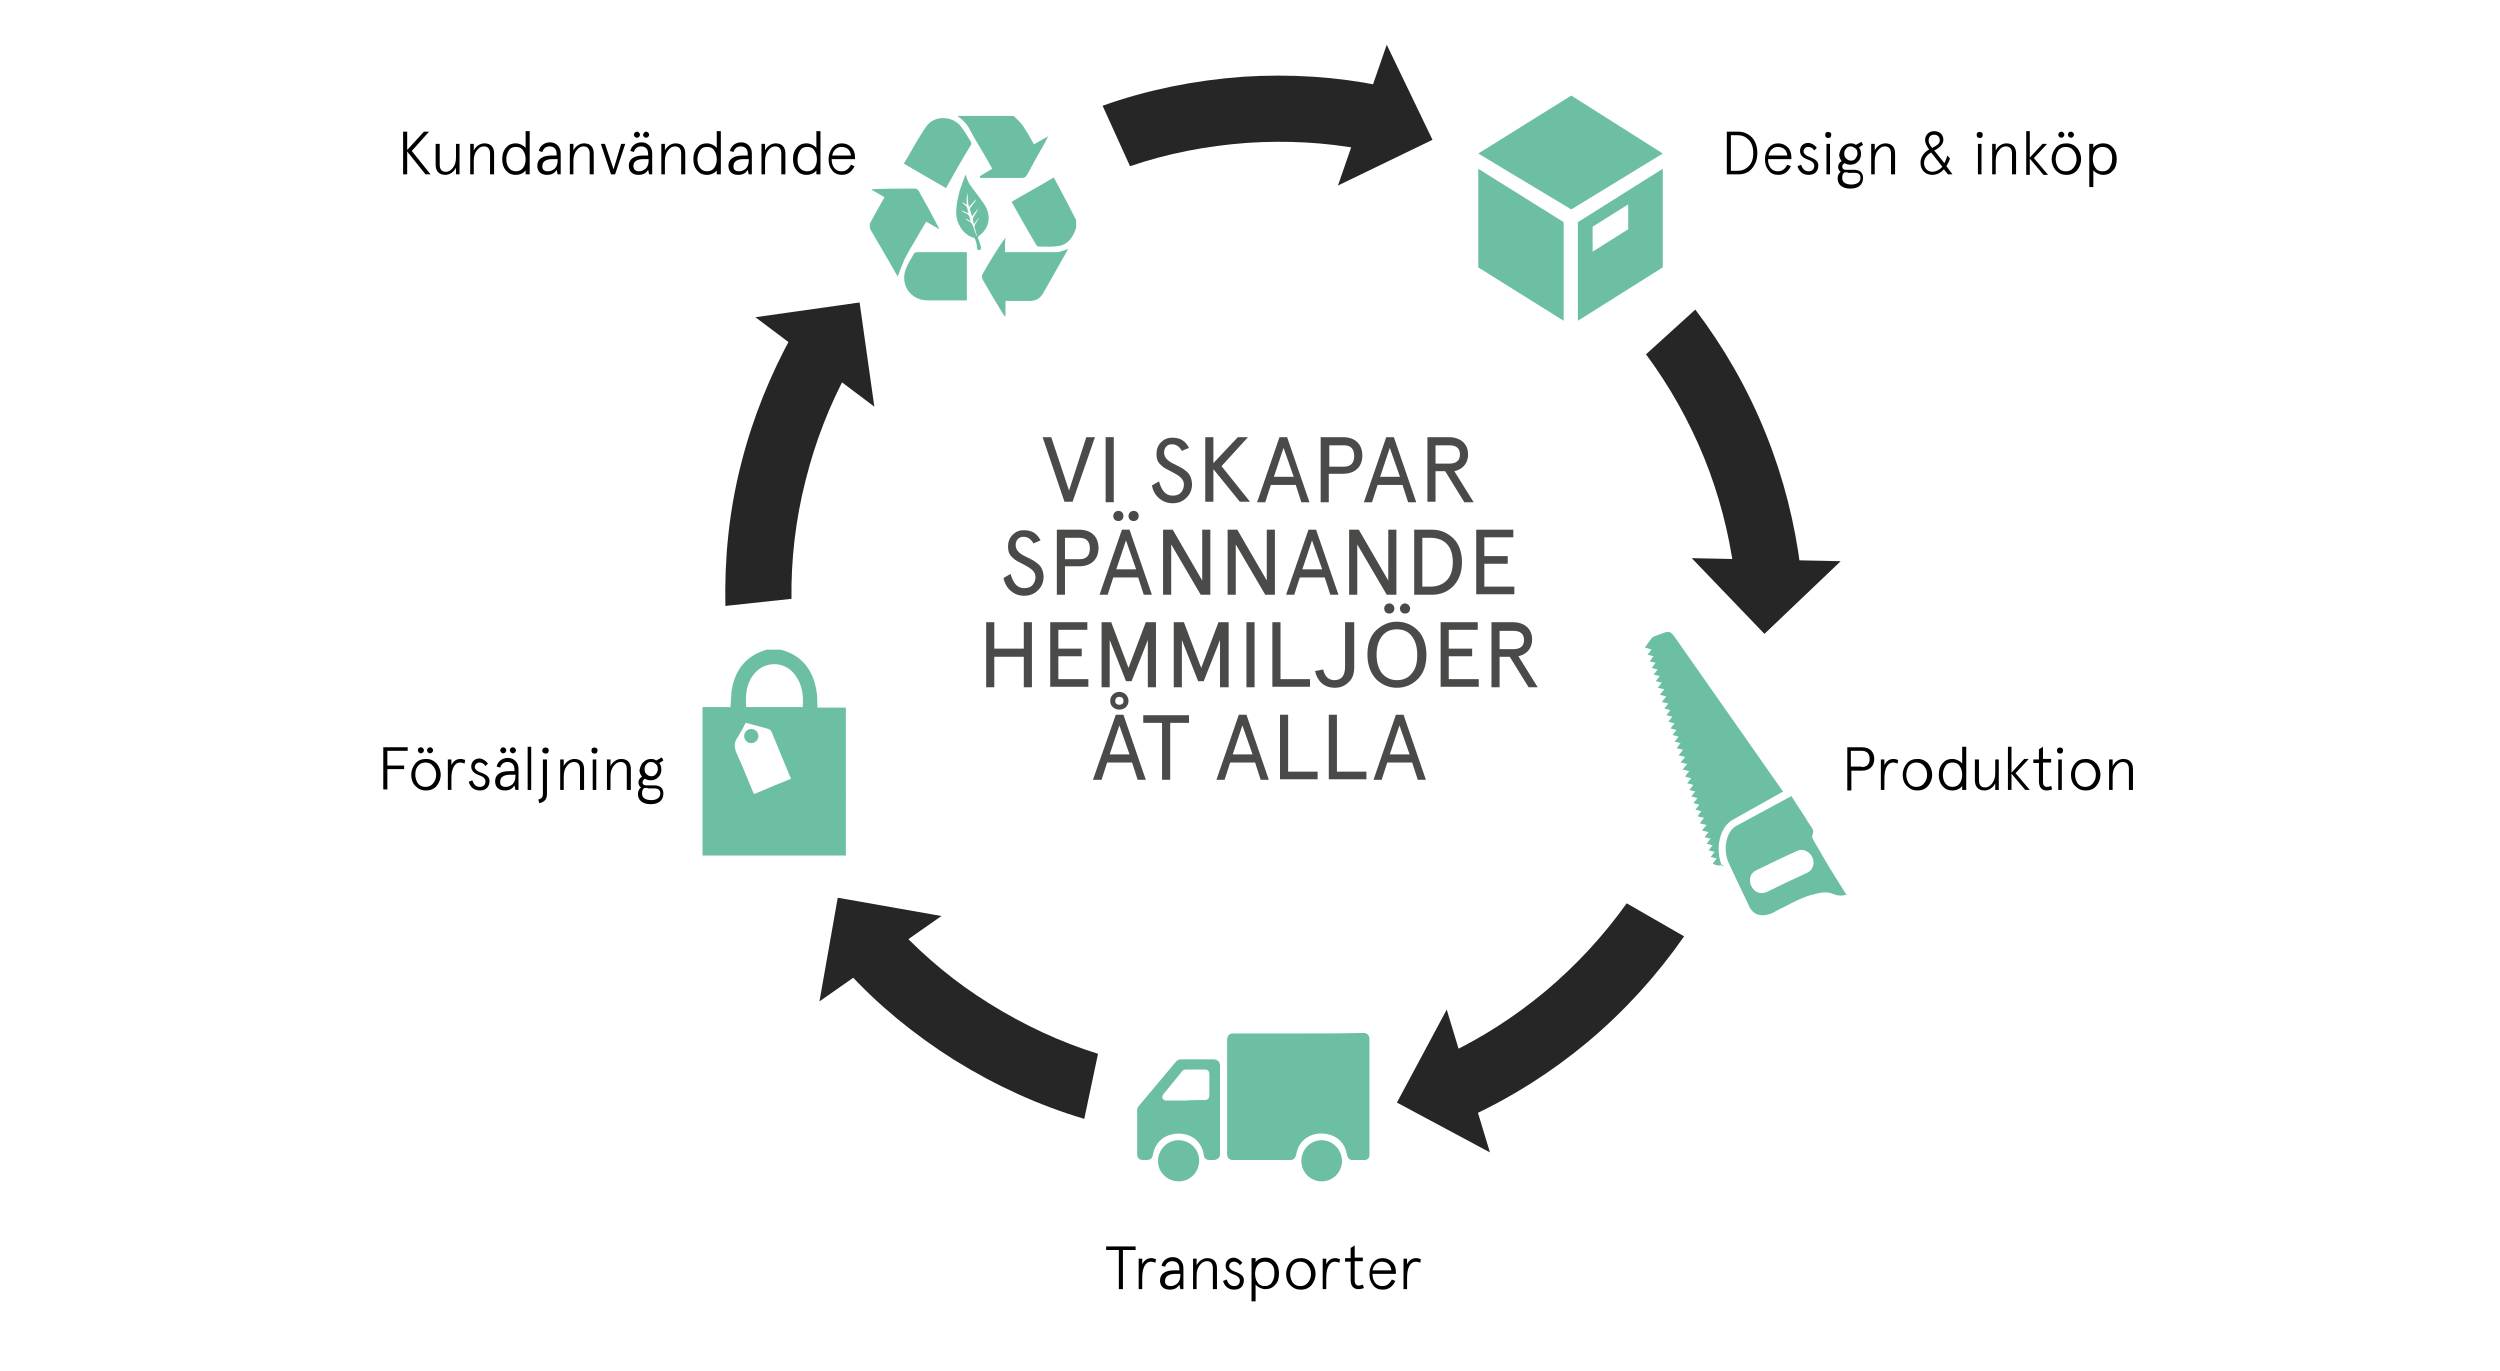 <?xml version="1.0" encoding="utf-8"?>
<!-- Generator: Adobe Illustrator 27.2.0, SVG Export Plug-In . SVG Version: 6.00 Build 0)  -->
<svg version="1.2" baseProfile="tiny" xmlns="http://www.w3.org/2000/svg" xmlns:xlink="http://www.w3.org/1999/xlink" x="0px"
	 y="0px" viewBox="0 0 491.8 269.7" overflow="visible" xml:space="preserve">
<g id="Lager_1" display="none">
</g>
<g id="Lager_2">
	<g>
		<path d="M339.7,25.9h2.2c1.1,0,2,0.4,2.7,1.1s1.1,1.8,1.1,3.1s-0.4,2.3-1.1,3.1s-1.6,1.1-2.7,1.1h-2.2V25.9z M340.5,26.7v6.9h1.4
			c0.8,0,1.5-0.3,2.1-0.9c0.6-0.6,0.9-1.4,0.9-2.6c0-1.1-0.3-2-0.9-2.6c-0.6-0.6-1.3-0.9-2.1-0.9H340.5z"/>
		<path d="M352.4,31.3h-4.6c0,1.4,0.7,2.4,1.9,2.4c0.9,0,1.4-0.4,1.9-1.3l0.7,0.3c-0.6,1.2-1.4,1.7-2.5,1.7c-0.8,0-1.5-0.3-1.9-0.9
			c-0.5-0.6-0.7-1.3-0.7-2.2s0.3-1.6,0.7-2.2c0.5-0.6,1.1-0.9,1.9-0.9c0.8,0,1.4,0.3,1.9,0.8c0.5,0.5,0.7,1.2,0.7,2V31.3z
			 M347.9,30.6h3.7c-0.1-1.1-0.8-1.7-1.9-1.7C348.8,28.9,348.1,29.6,347.9,30.6z"/>
		<path d="M357.4,29.1l-0.5,0.5c-0.3-0.5-0.7-0.7-1.2-0.7c-0.5,0-0.9,0.4-0.9,0.9c0,0.4,0.4,0.8,1,1c0.8,0.3,1.9,0.7,1.9,1.7
			c0,1.2-0.7,1.9-1.9,1.9c-1.2,0-1.9-0.7-2.2-1.7l0.7-0.3c0.3,0.8,0.7,1.3,1.5,1.3c0.7,0,1.1-0.4,1.1-1.1c0-0.5-0.4-0.9-1-1.1
			c-0.8-0.3-1.8-0.7-1.8-1.8c0-1,0.7-1.6,1.7-1.6C356.4,28.2,357,28.5,357.4,29.1z"/>
		<path d="M359.2,26.1c0.2-0.2,0.6-0.2,0.9,0c0.2,0.2,0.2,0.6,0,0.9c-0.2,0.2-0.6,0.2-0.9,0C359,26.8,359,26.3,359.2,26.1z
			 M359.3,28.3h0.7v6h-0.7V28.3z"/>
		<path d="M362.6,28.8c0.4-0.4,0.9-0.6,1.5-0.6c0.4,0,0.7,0.1,1,0.3l1.1-0.6l0.3,0.6l-0.8,0.5c0.3,0.4,0.4,0.8,0.4,1.3
			c0,0.6-0.2,1.1-0.6,1.5c-0.4,0.4-0.9,0.6-1.5,0.6c-0.4,0-0.8-0.1-1.1-0.3c-0.3,0.1-0.5,0.4-0.5,0.7c0,0.4,0.3,0.6,0.7,0.6h1.6
			c1.1,0,1.8,0.5,1.8,1.6c0,1.4-1,2.1-2.5,2.1c-1.5,0-2.5-0.7-2.5-2c0-0.5,0.2-1,0.6-1.3c-0.3-0.2-0.5-0.5-0.5-1
			c0-0.5,0.3-0.9,0.7-1.1c-0.3-0.4-0.5-0.8-0.5-1.3C362,29.6,362.2,29.1,362.6,28.8z M363.5,33.9c-0.2,0-0.4,0-0.6,0
			c-0.4,0.2-0.5,0.6-0.5,1.1c0,0.8,0.6,1.3,1.8,1.3c1.1,0,1.8-0.5,1.8-1.3c0-0.7-0.4-1-1.2-1H363.5z M362.8,30.2
			c0,0.4,0.1,0.8,0.4,1c0.3,0.3,0.6,0.4,0.9,0.4c0.4,0,0.7-0.1,0.9-0.4s0.4-0.6,0.4-1s-0.1-0.8-0.4-1s-0.6-0.4-0.9-0.4
			c-0.4,0-0.7,0.1-0.9,0.4C362.9,29.5,362.8,29.8,362.8,30.2z"/>
		<path d="M372.8,34.3H372v-4.1c0-0.9-0.4-1.4-1.2-1.4c-0.6,0-1,0.3-1.4,0.8s-0.6,1.2-0.6,2v2.7h-0.7v-6h0.7v1.3
			c0.4-0.8,1.2-1.4,2.1-1.4c1.2,0,1.9,0.7,1.9,2V34.3z"/>
		<path d="M377.8,32c0-1.2,0.8-2.1,1.7-2.6c-0.5-0.7-0.8-1.3-0.8-1.8c0-1.1,0.8-1.8,1.8-1.8c1.1,0,1.8,0.7,1.8,1.7
			c0,0.8-0.6,1.5-1.8,2.1l2,2.5c0.2-0.4,0.4-0.9,0.6-1.5l0.5,0.6c-0.2,0.6-0.5,1.1-0.7,1.5l1.2,1.6h-0.9l-0.8-1
			c-0.6,0.7-1.4,1.1-2.3,1.1C378.8,34.4,377.8,33.5,377.8,32z M382.1,32.8l-2.2-2.8c-0.9,0.5-1.4,1.2-1.4,2.1c0,1,0.7,1.7,1.7,1.7
			C381,33.7,381.6,33.4,382.1,32.8z M379.4,27.7c0,0.4,0.2,0.8,0.7,1.4c1-0.5,1.5-0.9,1.5-1.5c0-0.6-0.4-1.1-1.1-1.1
			C379.8,26.5,379.4,26.9,379.4,27.7z"/>
		<path d="M389,26.1c0.2-0.2,0.6-0.2,0.9,0c0.2,0.2,0.2,0.6,0,0.9c-0.2,0.2-0.6,0.2-0.9,0C388.8,26.8,388.8,26.3,389,26.1z
			 M389.1,28.3h0.7v6h-0.7V28.3z"/>
		<path d="M396.5,34.3h-0.7v-4.1c0-0.9-0.4-1.4-1.2-1.4c-0.6,0-1,0.3-1.4,0.8c-0.4,0.5-0.6,1.2-0.6,2v2.7h-0.7v-6h0.7v1.3
			c0.4-0.8,1.2-1.4,2.1-1.4c1.2,0,1.9,0.7,1.9,2V34.3z"/>
		<path d="M398.6,25.8h0.7V31l2.5-2.7h0.9l-2.6,2.8l2.8,3.3H402l-2.7-3.2v3.2h-0.7V25.8z"/>
		<path d="M403.6,31.3c0-0.8,0.3-1.6,0.8-2.2s1.2-0.9,2.1-0.9s1.5,0.3,2.1,0.9c0.5,0.6,0.8,1.4,0.8,2.2s-0.3,1.6-0.8,2.2
			c-0.5,0.6-1.2,0.9-2.1,0.9s-1.5-0.3-2.1-0.9C403.9,32.9,403.6,32.1,403.6,31.3z M404.4,31.3c0,0.7,0.2,1.2,0.5,1.7
			c0.4,0.5,0.9,0.7,1.5,0.7s1.1-0.2,1.5-0.7c0.4-0.5,0.6-1,0.6-1.7s-0.2-1.2-0.6-1.7c-0.4-0.5-0.9-0.7-1.5-0.7s-1.1,0.2-1.5,0.7
			C404.6,30.1,404.4,30.6,404.4,31.3z M405.5,25.9c0.3,0,0.6,0.3,0.6,0.6c0,0.3-0.3,0.6-0.6,0.6s-0.6-0.3-0.6-0.6
			C404.9,26.2,405.2,25.9,405.5,25.9z M407.4,25.9c0.3,0,0.6,0.3,0.6,0.6c0,0.3-0.3,0.6-0.6,0.6c-0.3,0-0.6-0.3-0.6-0.6
			C406.8,26.2,407,25.9,407.4,25.9z"/>
		<path d="M411.8,36.8H411v-8.5h0.8v0.8c0.3-0.5,1.1-0.9,1.9-0.9c0.9,0,1.5,0.3,2,0.9c0.5,0.6,0.7,1.3,0.7,2.2s-0.2,1.7-0.7,2.2
			c-0.5,0.6-1.1,0.9-2,0.9c-0.7,0-1.5-0.4-1.9-0.9V36.8z M413.6,28.9c-1.2,0-1.9,1-1.9,2.4c0,0.7,0.2,1.3,0.5,1.7
			c0.3,0.5,0.8,0.7,1.4,0.7s1.1-0.2,1.4-0.7c0.3-0.5,0.5-1,0.5-1.7C415.6,29.9,414.9,28.9,413.6,28.9z"/>
	</g>
	<g>
		<path d="M364.2,151.7v3.8h-0.8V147h2.9c1.5,0,2.4,0.9,2.4,2.3s-0.9,2.3-2.4,2.3H364.2z M366.2,150.9c1.1,0,1.6-0.6,1.6-1.6
			c0-1-0.5-1.6-1.6-1.6h-2.1v3.1H366.2z"/>
		<path d="M373.3,150.2c-0.3-0.1-0.6-0.2-0.9-0.2c-1,0-1.7,1.1-1.7,3.1v2.3h-0.7v-6h0.7v1.1c0.4-0.8,1-1.2,1.8-1.2
			c0.3,0,0.6,0.1,0.9,0.2L373.3,150.2z"/>
		<path d="M374.3,152.4c0-0.8,0.3-1.6,0.8-2.2c0.5-0.6,1.2-0.9,2.1-0.9s1.5,0.3,2.1,0.9c0.5,0.6,0.8,1.4,0.8,2.2
			c0,0.8-0.3,1.6-0.8,2.2c-0.5,0.6-1.2,0.9-2.1,0.9s-1.5-0.3-2.1-0.9S374.3,153.2,374.3,152.4z M375,152.4c0,0.7,0.2,1.2,0.5,1.7
			c0.4,0.5,0.9,0.7,1.5,0.7s1.1-0.2,1.5-0.7c0.4-0.5,0.6-1,0.6-1.7c0-0.7-0.2-1.2-0.6-1.7c-0.4-0.5-0.9-0.7-1.5-0.7
			s-1.1,0.2-1.5,0.7C375.2,151.2,375,151.8,375,152.4z"/>
		<path d="M386,146.9h0.8v8.5H386v-0.8c-0.3,0.5-1.1,0.9-1.9,0.9c-0.9,0-1.5-0.3-2-0.9c-0.5-0.6-0.7-1.3-0.7-2.2s0.2-1.6,0.7-2.2
			c0.5-0.6,1.1-0.9,2-0.9c0.7,0,1.5,0.4,1.9,0.9V146.9z M384.1,154.8c1.2,0,1.9-1,1.9-2.4c0-0.7-0.2-1.3-0.5-1.7
			c-0.3-0.5-0.8-0.7-1.4-0.7s-1.1,0.2-1.4,0.7c-0.3,0.5-0.5,1-0.5,1.7C382.2,153.8,382.9,154.8,384.1,154.8z"/>
		<path d="M388.6,149.4h0.7v4.1c0,0.9,0.4,1.4,1.2,1.4c0.6,0,1-0.3,1.4-0.8s0.6-1.2,0.6-2v-2.7h0.7v6h-0.7v-1.3
			c-0.4,0.8-1.2,1.4-2.1,1.4c-1.2,0-1.9-0.7-1.9-2V149.4z"/>
		<path d="M395,146.9h0.7v5.1l2.5-2.7h0.9l-2.6,2.8l2.8,3.3h-0.9l-2.7-3.2v3.2H395V146.9z"/>
		<path d="M400,150.1v-0.7h1.1v-2l0.8-0.5v2.4h1.6v0.7h-1.6v3.8c0,0.7,0.3,1,0.8,1c0.3,0,0.6-0.1,0.8-0.2l0.2,0.7
			c-0.3,0.1-0.6,0.2-1.1,0.2c-0.9,0-1.5-0.6-1.5-1.8v-3.6H400z"/>
		<path d="M404.8,147.2c0.2-0.2,0.6-0.2,0.9,0c0.2,0.2,0.2,0.6,0,0.9c-0.2,0.2-0.6,0.2-0.9,0C404.6,147.9,404.6,147.4,404.8,147.2z
			 M404.9,149.4h0.7v6h-0.7V149.4z"/>
		<path d="M407.4,152.4c0-0.8,0.3-1.6,0.8-2.2c0.5-0.6,1.2-0.9,2.1-0.9s1.5,0.3,2.1,0.9c0.5,0.6,0.8,1.4,0.8,2.2
			c0,0.8-0.3,1.6-0.8,2.2s-1.2,0.9-2.1,0.9s-1.5-0.3-2.1-0.9S407.4,153.2,407.4,152.4z M408.2,152.4c0,0.7,0.2,1.2,0.5,1.7
			c0.4,0.5,0.9,0.7,1.5,0.7s1.1-0.2,1.5-0.7c0.4-0.5,0.6-1,0.6-1.7c0-0.7-0.2-1.2-0.6-1.7c-0.4-0.5-0.9-0.7-1.5-0.7
			s-1.1,0.2-1.5,0.7C408.3,151.2,408.2,151.8,408.2,152.4z"/>
		<path d="M419.5,155.4h-0.7v-4.1c0-0.9-0.4-1.4-1.2-1.4c-0.6,0-1,0.3-1.4,0.8s-0.6,1.2-0.6,2v2.7h-0.7v-6h0.7v1.3
			c0.4-0.8,1.2-1.4,2.1-1.4c1.2,0,1.9,0.7,1.9,2V155.4z"/>
	</g>
	<g>
		<path d="M217.6,245.9v-0.7h5.8v0.7h-2.5v7.7h-0.8v-7.7H217.6z"/>
		<path d="M227.3,248.4c-0.3-0.1-0.6-0.2-0.9-0.2c-1,0-1.7,1.1-1.7,3.1v2.3h-0.7v-6h0.7v1.1c0.4-0.8,1-1.2,1.8-1.2
			c0.3,0,0.6,0.1,0.9,0.2L227.3,248.4z"/>
		<path d="M232.8,253.6h-0.6l-0.2-0.9c-0.4,0.7-1,1-1.9,1c-1.1,0-1.9-0.6-1.9-1.8c0-1.3,1-2,2.8-2h1v-0.3c0-1-0.5-1.5-1.4-1.5
			c-0.7,0-1.2,0.4-1.4,1.1l-0.7-0.2c0.2-1,1.1-1.7,2.2-1.7c0.6,0,1.1,0.2,1.5,0.6c0.4,0.4,0.6,0.9,0.6,1.6V253.6z M230.3,253
			c0.5,0,0.9-0.2,1.3-0.5c0.4-0.4,0.6-0.9,0.6-1.7v-0.2h-1c-1.3,0-2,0.5-2,1.3C229.1,252.6,229.5,253,230.3,253z"/>
		<path d="M239.3,253.6h-0.7v-4.1c0-0.9-0.4-1.4-1.2-1.4c-0.6,0-1,0.3-1.4,0.8c-0.4,0.5-0.6,1.2-0.6,2v2.7h-0.7v-6h0.7v1.3
			c0.4-0.8,1.2-1.4,2.1-1.4c1.2,0,1.9,0.7,1.9,2V253.6z"/>
		<path d="M244.4,248.4l-0.5,0.5c-0.3-0.5-0.7-0.7-1.2-0.7c-0.5,0-0.9,0.4-0.9,0.9c0,0.4,0.4,0.8,1,1c0.8,0.3,1.9,0.7,1.9,1.7
			c0,1.2-0.7,1.9-1.9,1.9c-1.2,0-1.9-0.7-2.2-1.7l0.7-0.3c0.3,0.8,0.7,1.3,1.5,1.3c0.7,0,1.1-0.4,1.1-1.1c0-0.5-0.4-0.9-1-1.1
			c-0.8-0.3-1.8-0.7-1.8-1.8c0-1,0.7-1.6,1.7-1.6C243.4,247.5,243.9,247.8,244.4,248.4z"/>
		<path d="M247,256h-0.8v-8.5h0.8v0.8c0.3-0.5,1.1-0.9,1.9-0.9c0.9,0,1.5,0.3,2,0.9c0.5,0.6,0.7,1.3,0.7,2.2s-0.2,1.7-0.7,2.2
			c-0.5,0.6-1.1,0.9-2,0.9c-0.7,0-1.5-0.4-1.9-0.9V256z M248.8,248.2c-1.2,0-1.9,1-1.9,2.4c0,0.7,0.2,1.3,0.5,1.7
			c0.3,0.5,0.8,0.7,1.4,0.7c0.6,0,1.1-0.2,1.4-0.7c0.3-0.5,0.5-1,0.5-1.7C250.8,249.1,250.1,248.2,248.8,248.2z"/>
		<path d="M253,250.6c0-0.8,0.3-1.6,0.8-2.2c0.5-0.6,1.2-0.9,2.1-0.9s1.5,0.3,2.1,0.9c0.5,0.6,0.8,1.4,0.8,2.2
			c0,0.8-0.3,1.6-0.8,2.2c-0.5,0.6-1.2,0.9-2.1,0.9s-1.5-0.3-2.1-0.9S253,251.4,253,250.6z M253.8,250.6c0,0.7,0.2,1.2,0.5,1.7
			c0.4,0.5,0.9,0.7,1.5,0.7s1.1-0.2,1.5-0.7c0.4-0.5,0.6-1,0.6-1.7c0-0.7-0.2-1.2-0.6-1.7c-0.4-0.5-0.9-0.7-1.5-0.7
			s-1.1,0.2-1.5,0.7C254,249.4,253.8,249.9,253.8,250.6z"/>
		<path d="M263.5,248.4c-0.3-0.1-0.6-0.2-0.9-0.2c-1,0-1.7,1.1-1.7,3.1v2.3h-0.7v-6h0.7v1.1c0.4-0.8,1-1.2,1.8-1.2
			c0.3,0,0.6,0.1,0.9,0.2L263.5,248.4z"/>
		<path d="M264.6,248.2v-0.7h1.1v-2l0.8-0.5v2.4h1.6v0.7h-1.6v3.8c0,0.7,0.3,1,0.8,1c0.3,0,0.6-0.1,0.8-0.2l0.2,0.7
			c-0.3,0.1-0.6,0.2-1.1,0.2c-0.9,0-1.5-0.6-1.5-1.8v-3.6H264.6z"/>
		<path d="M274.5,250.6H270c0,1.4,0.7,2.4,1.9,2.4c0.9,0,1.4-0.4,1.9-1.3l0.7,0.3c-0.6,1.2-1.4,1.7-2.5,1.7c-0.8,0-1.5-0.3-1.9-0.9
			c-0.5-0.6-0.7-1.3-0.7-2.2s0.3-1.6,0.7-2.2c0.5-0.6,1.1-0.9,1.9-0.9c0.8,0,1.4,0.3,1.9,0.8c0.5,0.5,0.7,1.2,0.7,2V250.6z
			 M270,249.9h3.7c-0.1-1.1-0.8-1.7-1.9-1.7C270.9,248.2,270.2,248.9,270,249.9z"/>
		<path d="M279.4,248.4c-0.3-0.1-0.6-0.2-0.9-0.2c-1,0-1.7,1.1-1.7,3.1v2.3h-0.7v-6h0.7v1.1c0.4-0.8,1-1.2,1.8-1.2
			c0.3,0,0.6,0.1,0.9,0.2L279.4,248.4z"/>
	</g>
	<g>
		<path d="M75.4,147h4.8v0.7h-4v2.9h3.3v0.7h-3.3v4h-0.8V147z"/>
		<path d="M80.9,152.4c0-0.8,0.3-1.6,0.8-2.2c0.5-0.6,1.2-0.9,2.1-0.9s1.5,0.3,2.1,0.9c0.5,0.6,0.8,1.4,0.8,2.2
			c0,0.8-0.3,1.6-0.8,2.2c-0.5,0.6-1.2,0.9-2.1,0.9s-1.5-0.3-2.1-0.9C81.1,154,80.9,153.2,80.9,152.4z M81.7,152.4
			c0,0.7,0.2,1.2,0.5,1.7c0.4,0.5,0.9,0.7,1.5,0.7s1.1-0.2,1.5-0.7c0.4-0.5,0.6-1,0.6-1.7c0-0.7-0.2-1.2-0.6-1.7
			c-0.4-0.5-0.9-0.7-1.5-0.7s-1.1,0.2-1.5,0.7C81.8,151.2,81.7,151.8,81.7,152.4z M82.8,147c0.3,0,0.6,0.3,0.6,0.6
			c0,0.3-0.3,0.6-0.6,0.6s-0.6-0.3-0.6-0.6C82.2,147.3,82.4,147,82.8,147z M84.6,147c0.3,0,0.6,0.3,0.6,0.6c0,0.3-0.3,0.6-0.6,0.6
			c-0.3,0-0.6-0.3-0.6-0.6C84,147.3,84.3,147,84.6,147z"/>
		<path d="M91.4,150.2c-0.3-0.1-0.6-0.2-0.9-0.2c-1,0-1.7,1.1-1.7,3.1v2.3h-0.7v-6h0.7v1.1c0.4-0.8,1-1.2,1.8-1.2
			c0.3,0,0.6,0.1,0.9,0.2L91.4,150.2z"/>
		<path d="M96,150.2l-0.5,0.5c-0.3-0.5-0.7-0.7-1.2-0.7c-0.5,0-0.9,0.4-0.9,0.9c0,0.4,0.4,0.8,1,1c0.8,0.3,1.9,0.7,1.9,1.7
			c0,1.2-0.7,1.9-1.9,1.9c-1.2,0-1.9-0.7-2.2-1.7l0.7-0.3c0.3,0.8,0.7,1.3,1.5,1.3c0.7,0,1.1-0.4,1.1-1.1c0-0.5-0.4-0.9-1-1.1
			c-0.8-0.3-1.8-0.7-1.8-1.8c0-1,0.7-1.6,1.7-1.6C95,149.3,95.5,149.6,96,150.2z"/>
		<path d="M102,155.4h-0.6l-0.2-0.9c-0.4,0.7-1,1-1.9,1c-1.1,0-1.9-0.6-1.9-1.8c0-1.3,1-2,2.8-2h1v-0.3c0-1-0.5-1.5-1.4-1.5
			c-0.7,0-1.2,0.4-1.4,1.1l-0.7-0.2c0.2-1,1.1-1.7,2.2-1.7c0.6,0,1.1,0.2,1.5,0.6c0.4,0.4,0.6,0.9,0.6,1.6V155.4z M99.5,154.8
			c0.5,0,0.9-0.2,1.3-0.5c0.4-0.4,0.6-0.9,0.6-1.7v-0.2h-1c-1.3,0-2,0.5-2,1.3C98.3,154.4,98.7,154.8,99.5,154.8z M99,147
			c0.3,0,0.6,0.3,0.6,0.6c0,0.3-0.3,0.6-0.6,0.6s-0.6-0.3-0.6-0.6C98.4,147.3,98.7,147,99,147z M100.9,147c0.3,0,0.6,0.3,0.6,0.6
			c0,0.3-0.3,0.6-0.6,0.6c-0.3,0-0.6-0.3-0.6-0.6C100.3,147.3,100.5,147,100.9,147z"/>
		<path d="M103.8,146.9h0.7v8.5h-0.7V146.9z"/>
		<path d="M106.9,149.4h0.7v6.8c0,1-0.5,1.6-1.5,1.8l-0.2-0.7c0.7-0.2,0.9-0.5,0.9-1.2V149.4z M106.9,147.2c0.2-0.2,0.6-0.2,0.9,0
			c0.2,0.2,0.2,0.6,0,0.9c-0.2,0.2-0.6,0.2-0.9,0C106.6,147.9,106.6,147.4,106.9,147.2z"/>
		<path d="M114.8,155.4h-0.7v-4.1c0-0.9-0.4-1.4-1.2-1.4c-0.6,0-1,0.3-1.4,0.8c-0.4,0.5-0.6,1.2-0.6,2v2.7h-0.7v-6h0.7v1.3
			c0.4-0.8,1.2-1.4,2.1-1.4c1.2,0,1.9,0.7,1.9,2V155.4z"/>
		<path d="M116.5,147.2c0.2-0.2,0.6-0.2,0.9,0c0.2,0.2,0.2,0.6,0,0.9c-0.2,0.2-0.6,0.2-0.9,0C116.3,147.9,116.3,147.4,116.5,147.2z
			 M116.6,149.4h0.7v6h-0.7V149.4z"/>
		<path d="M124,155.4h-0.7v-4.1c0-0.9-0.4-1.4-1.2-1.4c-0.6,0-1,0.3-1.4,0.8c-0.4,0.5-0.6,1.2-0.6,2v2.7h-0.7v-6h0.7v1.3
			c0.4-0.8,1.2-1.4,2.1-1.4c1.2,0,1.9,0.7,1.9,2V155.4z"/>
		<path d="M126.6,149.9c0.4-0.4,0.9-0.6,1.5-0.6c0.4,0,0.7,0.1,1,0.3l1.1-0.6l0.3,0.6l-0.8,0.5c0.3,0.4,0.4,0.8,0.4,1.3
			c0,0.6-0.2,1.1-0.6,1.5c-0.4,0.4-0.9,0.6-1.5,0.6c-0.4,0-0.8-0.1-1.1-0.3c-0.3,0.1-0.5,0.4-0.5,0.7c0,0.4,0.3,0.6,0.7,0.6h1.6
			c1.1,0,1.8,0.5,1.8,1.6c0,1.4-1,2.1-2.5,2.1c-1.5,0-2.5-0.7-2.5-2c0-0.5,0.2-1,0.6-1.3c-0.3-0.2-0.5-0.5-0.5-1
			c0-0.5,0.3-0.9,0.7-1.1c-0.3-0.4-0.5-0.8-0.5-1.3C126,150.7,126.2,150.2,126.6,149.9z M127.4,155c-0.2,0-0.4,0-0.6,0
			c-0.4,0.2-0.5,0.6-0.5,1.1c0,0.8,0.6,1.3,1.8,1.3c1.1,0,1.8-0.5,1.8-1.3c0-0.7-0.4-1-1.2-1H127.4z M126.8,151.3
			c0,0.4,0.1,0.8,0.4,1c0.3,0.3,0.6,0.4,0.9,0.4c0.4,0,0.7-0.1,0.9-0.4c0.3-0.3,0.4-0.6,0.4-1s-0.1-0.8-0.4-1
			c-0.3-0.3-0.6-0.4-0.9-0.4c-0.4,0-0.7,0.1-0.9,0.4C126.9,150.6,126.8,150.9,126.8,151.3z"/>
	</g>
	<g>
		<path d="M84.7,34.3h-1l-3.6-4.5v4.5h-0.8v-8.4h0.8v3.6l3.3-3.6h1L81,29.7L84.7,34.3z"/>
		<path d="M85.8,28.3h0.7v4.1c0,0.9,0.4,1.4,1.2,1.4c0.6,0,1-0.3,1.4-0.8c0.4-0.5,0.6-1.2,0.6-2v-2.7h0.7v6h-0.7v-1.3
			c-0.4,0.8-1.2,1.4-2.1,1.4c-1.2,0-1.9-0.7-1.9-2V28.3z"/>
		<path d="M97.1,34.3h-0.7v-4.1c0-0.9-0.4-1.4-1.2-1.4c-0.6,0-1,0.3-1.4,0.8c-0.4,0.5-0.6,1.2-0.6,2v2.7h-0.7v-6h0.7v1.3
			c0.4-0.8,1.2-1.4,2.1-1.4c1.2,0,1.9,0.7,1.9,2V34.3z"/>
		<path d="M103.4,25.8h0.8v8.5h-0.8v-0.8c-0.3,0.5-1.1,0.9-1.9,0.9c-0.9,0-1.5-0.3-2-0.9c-0.5-0.6-0.7-1.3-0.7-2.2s0.2-1.6,0.7-2.2
			c0.5-0.6,1.1-0.9,2-0.9c0.7,0,1.5,0.4,1.9,0.9V25.8z M101.5,33.7c1.2,0,1.9-1,1.9-2.4c0-0.7-0.2-1.3-0.5-1.7
			c-0.3-0.5-0.8-0.7-1.4-0.7c-0.6,0-1.1,0.2-1.4,0.7c-0.3,0.5-0.5,1-0.5,1.7C99.6,32.7,100.3,33.7,101.5,33.7z"/>
		<path d="M110.3,34.3h-0.6l-0.2-0.9c-0.4,0.7-1,1-1.9,1c-1.1,0-1.9-0.6-1.9-1.8c0-1.3,1-2,2.8-2h1v-0.3c0-1-0.5-1.5-1.4-1.5
			c-0.7,0-1.2,0.4-1.4,1.1l-0.7-0.2c0.2-1,1.1-1.7,2.2-1.7c0.6,0,1.1,0.2,1.5,0.6c0.4,0.4,0.6,0.9,0.6,1.6V34.3z M107.8,33.7
			c0.5,0,0.9-0.2,1.3-0.5c0.4-0.4,0.6-0.9,0.6-1.7v-0.2h-1c-1.3,0-2,0.5-2,1.3C106.6,33.3,107,33.7,107.8,33.7z"/>
		<path d="M116.8,34.3H116v-4.1c0-0.9-0.4-1.4-1.2-1.4c-0.6,0-1,0.3-1.4,0.8c-0.4,0.5-0.6,1.2-0.6,2v2.7h-0.7v-6h0.7v1.3
			c0.4-0.8,1.2-1.4,2.1-1.4c1.2,0,1.9,0.7,1.9,2V34.3z"/>
		<path d="M122.2,28.3h0.8l-2,6h-0.8l-2-6h0.8l1.7,5L122.2,28.3z"/>
		<path d="M128.3,34.3h-0.6l-0.2-0.9c-0.4,0.7-1,1-1.9,1c-1.1,0-1.9-0.6-1.9-1.8c0-1.3,1-2,2.8-2h1v-0.3c0-1-0.5-1.5-1.4-1.5
			c-0.7,0-1.2,0.4-1.4,1.1l-0.7-0.2c0.2-1,1.1-1.7,2.2-1.7c0.6,0,1.1,0.2,1.5,0.6c0.4,0.4,0.6,0.9,0.6,1.6V34.3z M125.7,33.7
			c0.5,0,0.9-0.2,1.3-0.5c0.4-0.4,0.6-0.9,0.6-1.7v-0.2h-1c-1.3,0-2,0.5-2,1.3C124.6,33.3,125,33.7,125.7,33.7z M125.3,25.9
			c0.3,0,0.6,0.3,0.6,0.6c0,0.3-0.3,0.6-0.6,0.6s-0.6-0.3-0.6-0.6C124.7,26.2,125,25.9,125.3,25.9z M127.1,25.9
			c0.3,0,0.6,0.3,0.6,0.6c0,0.3-0.3,0.6-0.6,0.6c-0.3,0-0.6-0.3-0.6-0.6C126.6,26.2,126.8,25.9,127.1,25.9z"/>
		<path d="M134.7,34.3H134v-4.1c0-0.9-0.4-1.4-1.2-1.4c-0.6,0-1,0.3-1.4,0.8c-0.4,0.5-0.6,1.2-0.6,2v2.7h-0.7v-6h0.7v1.3
			c0.4-0.8,1.2-1.4,2.1-1.4c1.2,0,1.9,0.7,1.9,2V34.3z"/>
		<path d="M141,25.8h0.8v8.5H141v-0.8c-0.3,0.5-1.1,0.9-1.9,0.9c-0.9,0-1.5-0.3-2-0.9c-0.5-0.6-0.7-1.3-0.7-2.2s0.2-1.6,0.7-2.2
			c0.5-0.6,1.1-0.9,2-0.9c0.7,0,1.5,0.4,1.9,0.9V25.8z M139.1,33.7c1.2,0,1.9-1,1.9-2.4c0-0.7-0.2-1.3-0.5-1.7
			c-0.3-0.5-0.8-0.7-1.4-0.7c-0.6,0-1.1,0.2-1.4,0.7c-0.3,0.5-0.5,1-0.5,1.7C137.2,32.7,137.9,33.7,139.1,33.7z"/>
		<path d="M147.9,34.3h-0.6l-0.2-0.9c-0.4,0.7-1,1-1.9,1c-1.1,0-1.9-0.6-1.9-1.8c0-1.3,1-2,2.8-2h1v-0.3c0-1-0.5-1.5-1.4-1.5
			c-0.7,0-1.2,0.4-1.4,1.1l-0.7-0.2c0.2-1,1.1-1.7,2.2-1.7c0.6,0,1.1,0.2,1.5,0.6c0.4,0.4,0.6,0.9,0.6,1.6V34.3z M145.4,33.7
			c0.5,0,0.9-0.2,1.3-0.5c0.4-0.4,0.6-0.9,0.6-1.7v-0.2h-1c-1.3,0-2,0.5-2,1.3C144.2,33.3,144.6,33.7,145.4,33.7z"/>
		<path d="M154.4,34.3h-0.7v-4.1c0-0.9-0.4-1.4-1.2-1.4c-0.6,0-1,0.3-1.4,0.8c-0.4,0.5-0.6,1.2-0.6,2v2.7h-0.7v-6h0.7v1.3
			c0.4-0.8,1.2-1.4,2.1-1.4c1.2,0,1.9,0.7,1.9,2V34.3z"/>
		<path d="M160.6,25.8h0.8v8.5h-0.8v-0.8c-0.3,0.5-1.1,0.9-1.9,0.9c-0.9,0-1.5-0.3-2-0.9c-0.5-0.6-0.7-1.3-0.7-2.2s0.2-1.6,0.7-2.2
			c0.5-0.6,1.1-0.9,2-0.9c0.7,0,1.5,0.4,1.9,0.9V25.8z M158.8,33.7c1.2,0,1.9-1,1.9-2.4c0-0.7-0.2-1.3-0.5-1.7
			c-0.3-0.5-0.8-0.7-1.4-0.7c-0.6,0-1.1,0.2-1.4,0.7c-0.3,0.5-0.5,1-0.5,1.7C156.8,32.7,157.5,33.7,158.8,33.7z"/>
		<path d="M168.2,31.3h-4.6c0,1.4,0.7,2.4,1.9,2.4c0.9,0,1.4-0.4,1.9-1.3l0.7,0.3c-0.6,1.2-1.4,1.7-2.5,1.7c-0.8,0-1.5-0.3-1.9-0.9
			c-0.5-0.6-0.7-1.3-0.7-2.2s0.3-1.6,0.7-2.2c0.5-0.6,1.1-0.9,1.9-0.9c0.8,0,1.4,0.3,1.9,0.8s0.7,1.2,0.7,2V31.3z M163.7,30.6h3.7
			c-0.1-1.1-0.8-1.7-1.9-1.7C164.6,28.9,163.9,29.6,163.7,30.6z"/>
	</g>
	<g>
		<polygon fill="#6CBFA3" points="307.6,63.1 290.8,52.6 290.8,33.2 307.6,43.7 		"/>
		<path fill="#6CBFA3" d="M310.4,43.7v19.4l16.7-10.5V33.2L310.4,43.7z M320.3,45.1l-7,4.4v-4.9l7-4.4V45.1z"/>
		<polygon fill="#6CBFA3" points="309.1,41.2 290.8,30.2 309.1,18.8 327.1,30.2 		"/>
	</g>
	<g>
		<path fill="#6CBFA3" d="M255.5,203.3c-4.3,0-8.5,0-12.8,0c-0.9,0-1.3,0.4-1.3,1.3c0,7.5,0,14.9,0,22.4c0,0.8,0.4,1.2,1.2,1.2
			c3.7,0,7.4,0,11.1,0c0.8,0,1.1-0.3,1.3-1.1c0.4-2.6,2.6-4.3,5.3-4.1c2.6,0.2,4.3,1.7,4.7,4.3c0.1,0.5,0.5,0.9,1,0.9
			c0.8,0,1.6,0,2.4,0c0.6,0,1-0.4,1-1c0-0.1,0-0.2,0-0.4c0-7.4,0-14.8,0-22.2c0-1-0.4-1.4-1.3-1.4
			C264,203.3,259.8,203.3,255.5,203.3z"/>
		<path fill="#6CBFA3" d="M240,226.8c0,0.1,0,0.2,0,0.3c0,0.6-0.5,1-1.1,1.1c-0.3,0-0.6,0-0.9,0c-0.7,0-1.1-0.3-1.2-1
			c-0.4-3-3-4.6-6-4.1c-2.2,0.4-3.6,1.9-4,4c-0.1,0.8-0.5,1.1-1.3,1.1c-0.2,0-0.4,0-0.6,0c-0.8,0-1.2-0.4-1.2-1.2c0-2.9,0-5.8,0-8.6
			c0-0.3,0.1-0.6,0.3-0.8c2.4-2.9,4.9-5.8,7.3-8.7c0.2-0.3,0.6-0.5,0.9-0.5c2.2,0,4.4,0,6.6,0c0.3,0,0.6,0.1,0.8,0.3
			c0.3,0.2,0.4,0.6,0.4,1c0,2.9,0,5.8,0,8.7C240,221,240,223.9,240,226.8z M237,216.4c0.6,0,0.9-0.3,0.9-0.9c0-1.4,0-2.8,0-4.2
			c0-0.6-0.3-0.9-0.9-0.9c-1.2,0-2.5,0-3.7,0c-0.3,0-0.6,0.1-0.8,0.4c-1.2,1.5-2.4,2.9-3.6,4.4c-0.2,0.3-0.3,0.5-0.2,0.9
			c0.2,0.3,0.4,0.4,0.8,0.4c1.3,0,2.5,0,3.8,0C234.4,216.4,235.7,216.4,237,216.4z"/>
		<path fill="#6CBFA3" d="M227.8,228.4c0,2.2,1.8,4,4.1,4c2.2,0,4-1.8,4-4.1c0-2.2-1.8-4-4.1-4C229.6,224.3,227.8,226.2,227.8,228.4
			z"/>
		<path fill="#6CBFA3" d="M256,228.4c0,2.2,1.8,4,4,4c2.2,0,4-1.8,4-4c0-2.2-1.8-4.1-4-4.1C257.8,224.3,256,226.1,256,228.4z"/>
	</g>
	<g>
		<path fill="#6CBFA3" d="M166.4,168.3c-9.4,0-18.8,0-28.2,0c0-9.7,0-19.4,0-29.2c1.9,0,3.7,0,5.5,0c0.1-1.1,0.1-2.1,0.2-3.1
			c0.5-3.3,2-6,5.1-7.5c0.6-0.3,1.2-0.5,1.8-0.7c0.9,0,1.9,0,2.8,0c4.1,1.1,6.3,3.9,7,8c0.2,1.1,0.2,2.2,0.2,3.4c1.9,0,3.7,0,5.6,0
			C166.4,148.9,166.4,158.6,166.4,168.3z M155.6,153.2c-1.3-3.2-2.6-6.2-3.8-9.2c-0.1-0.2-0.3-0.5-0.6-0.6c-1.5-0.4-3-0.8-4.5-1.2
			c-0.5,0.9-1,1.9-1.5,2.7c-0.9,1.2-0.8,2.2-0.2,3.5c1.2,2.6,2.2,5.2,3.3,7.8c0.3-0.1,0.6-0.2,0.8-0.3
			C151.2,155,153.3,154.1,155.6,153.2z M157.9,139.1c0.2-2.3-0.1-4.4-1.4-6.2c-1.9-2.8-5.8-3-8-0.5c-1.7,1.9-1.9,4.3-1.7,6.7
			C150.5,139.1,154.1,139.1,157.9,139.1z"/>
		<path fill="#6CBFA3" d="M149.2,144.8c0,0.8-0.7,1.4-1.4,1.4c-0.8,0-1.4-0.6-1.4-1.4c0-0.8,0.6-1.4,1.4-1.4
			C148.5,143.4,149.2,144,149.2,144.8z"/>
	</g>
	<g>
		<polygon fill="#262626" points="272.8,8.8 281.8,27.5 263.2,36.5 		"/>
		<path fill="#262626" d="M244.5,15.1c-9.6,0.7-18.9,2.6-27.6,5.7l5.4,11.9c7.3-2.5,15-4,23.1-4.6c7.8-0.5,15.4-0.1,22.7,1.3
			l3.7-12.5C263,15.1,253.9,14.5,244.5,15.1z"/>
	</g>
	<g>
		<polygon fill="#262626" points="362.1,110.4 347.1,124.7 332.8,109.8 		"/>
		<path fill="#262626" d="M347.4,85.4c-3.6-9-8.3-17.1-13.9-24.5l-9.7,8.8c4.6,6.2,8.5,13.1,11.5,20.5c2.9,7.2,4.8,14.6,5.8,22
			l13.1-0.4C353.1,103,350.9,94.1,347.4,85.4z"/>
	</g>
	<g>
		<polygon fill="#262626" points="293.1,226.7 274.8,216.9 284.6,198.6 		"/>
		<path fill="#262626" d="M312.3,205c7.4-6.2,13.7-13.2,19-20.8l-11.3-6.5c-4.5,6.3-9.8,12.1-16,17.3c-6,5-12.4,9.1-19.1,12.3
			l4.4,12.3C297.3,215.9,305.1,211,312.3,205z"/>
	</g>
	<g>
		<polygon fill="#262626" points="161.2,197 164.8,176.6 185.2,180.2 		"/>
		<path fill="#262626" d="M187.7,208.5c8.2,5.1,16.8,9,25.6,11.6l2.7-12.8c-7.4-2.3-14.5-5.6-21.4-9.9c-6.6-4.1-12.5-9-17.6-14.4
			l-10.4,8C172.7,197.7,179.8,203.5,187.7,208.5z"/>
	</g>
	<g>
		<polygon fill="#262626" points="148.6,62.4 169.1,59.5 172,80 		"/>
		<path fill="#262626" d="M145.8,91.2c-2.4,9.4-3.3,18.7-3.1,28l13-1.4c-0.1-7.7,0.8-15.6,2.8-23.4c1.9-7.6,4.7-14.7,8.2-21.2
			l-10.8-7.4C151.6,73.6,148.1,82.1,145.8,91.2z"/>
	</g>
	<g>
		<g>
			<path fill="#6CBFA3" d="M171.1,44c0.9-1.7,1.9-3.4,2.9-5.2c-0.8-0.5-1.6-0.9-2.6-1.5c0.3-0.1,0.5-0.1,0.6-0.1
				c2.6-0.1,5.2-0.1,7.9-0.1c0.3,0,0.7,0.2,0.8,0.4c1.4,2.5,2.8,5,4.1,7.6c-0.9-0.5-1.7-1-2.6-1.5c-0.6,1-1.2,2-1.7,2.9
				c-0.9,1.5-1.8,3-2.6,4.6c-0.5,1.1-0.9,2.2-1.3,3.3c-1.7-3-3.6-6.2-5.4-9.3C171.1,44.8,171.1,44.4,171.1,44z"/>
			<path fill="#6CBFA3" d="M199.4,22.8c0.6,0.6,1.3,1.2,1.8,1.9c0.8,1.2,1.5,2.4,2.2,3.7c0.9-0.5,1.7-1,2.8-1.6
				c-0.3,0.5-0.4,0.8-0.6,1.2c-1.2,2.1-2.4,4.2-3.5,6.3c-0.3,0.5-0.5,0.7-1.1,0.7c-2.7,0-5.5,0-8.2,0c0-0.1,0-0.2-0.1-0.3
				c0.8-0.5,1.6-1,2.5-1.5c-0.8-1.4-1.5-2.7-2.3-4c-0.7-1.2-1.4-2.3-2-3.5c-0.6-1.2-1.5-2.2-2.6-2.9C192,22.8,195.7,22.8,199.4,22.8
				z"/>
			<path fill="#6CBFA3" d="M211.7,44.8c-0.6,1.8-1.5,3.3-3.5,3.6c-1.3,0.2-2.6,0.1-3.9,0.1c-0.2,0-0.4-0.2-0.5-0.4
				c-1.6-2.7-3.2-5.5-4.8-8.4c2.7-1.6,5.5-3.1,8.3-4.8c1.5,2.8,3,5.6,4.4,8.4C211.7,43.8,211.7,44.3,211.7,44.8z"/>
			<path fill="#6CBFA3" d="M197.7,49.6c3.5,0,6.8,0,10.2,0c0.7,0,1.4-0.4,2.2-0.6c-0.2,0.4-0.4,0.8-0.6,1.1
				c-1.4,2.5-2.9,5.1-4.3,7.6c-0.6,1-1.4,1.5-2.6,1.5c-1.6,0-3.1,0-4.8,0c0,1,0,2,0,3.1c-0.2-0.2-0.3-0.3-0.4-0.4
				c-1.4-2.3-2.8-4.6-4.1-6.9c-0.1-0.2-0.2-0.7-0.1-0.9c1.4-2.5,2.9-5,4.6-7.4C197.7,47.6,197.7,48.5,197.7,49.6z"/>
			<path fill="#6CBFA3" d="M190.2,49.6c0,3.2,0,6.3,0,9.5c-1.5,0-2.9,0-4.3,0c-1.1,0-2.3,0-3.4,0c-3.3,0-5.5-3-4.3-6.2
				c0.4-1,1-2,1.6-3c0.1-0.2,0.4-0.3,0.5-0.3C183.6,49.6,186.8,49.6,190.2,49.6z"/>
			<path fill="#6CBFA3" d="M186.1,37c-2.8-1.6-5.5-3.2-8.3-4.8c1.5-2.5,2.8-5,4.4-7.3c1.5-2.2,4.9-2.2,6.7-0.2
				c0.8,1,1.4,2.1,2.1,3.2c0.1,0.2,0.1,0.5,0,0.6C189.3,31.3,187.7,34.1,186.1,37z"/>
		</g>
		<path fill="#6CBFA3" d="M190,34.3c0.2,1.2,0.8,2.1,1.5,3c0.7,0.9,1.4,1.8,2,2.7c0.6,0.8,0.9,1.7,1,2.7c0,1.5-0.6,2.7-1.8,3.6
			c-0.4,0.3-0.4,0.3-0.2,0.8c0.2,0.6,0.4,1.1,0.5,1.7c0,0.1-0.1,0.2-0.1,0.3c0,0-0.1,0-0.1,0c-0.4,0.2-0.5,0.2-0.6-0.3
			c0-0.6-0.2-1.3-0.4-1.8c0-0.1-0.1-0.2-0.2-0.2c-2.2-0.6-3.5-3-3.5-4.8c0-1.6,0.3-3.1,0.7-4.5c0.3-1,0.7-1.9,1-2.8
			C189.9,34.5,190,34.4,190,34.3z M189.3,39.7C189.3,39.7,189.3,39.8,189.3,39.7c0.1,0.3,0.3,0.5,0.6,0.7c0.5,0.4,0.4,1,0.6,1.5
			c0,0,0,0-0.1,0c-0.4-0.2-0.8-0.3-1.2-0.5c0,0,0,0.1,0,0.1c0.3,0.2,0.6,0.4,0.9,0.5c0.4,0.2,0.6,0.5,0.7,0.9c0,0.2,0.1,0.4,0.2,0.6
			c-0.4-0.2-0.7-0.3-1-0.5c0,0,0,0,0,0.1c0.1,0.1,0.1,0.1,0.2,0.2c0.3,0.2,0.6,0.3,0.8,0.5c0.1,0.1,0.2,0.2,0.3,0.4
			c0.2,0.6,0.5,1.3,0.7,1.9c0,0.1,0.1,0.2,0.1,0.3c0,0,0.1,0,0.1,0c0-0.1,0-0.2-0.1-0.3c-0.1-0.5-0.3-1-0.4-1.4c0-0.1,0-0.3,0.1-0.5
			c0.2-0.3,0.4-0.7,0.6-1c0.1-0.1,0.1-0.2,0.2-0.3c0,0,0,0-0.1,0c-0.3,0.4-0.6,0.8-0.9,1.2c-0.1-0.3-0.1-0.5-0.2-0.7
			c-0.1-0.2,0-0.4,0.1-0.7c0.3-0.4,0.5-0.9,0.8-1.3c0,0,0-0.1,0.1-0.2c0,0,0,0-0.1,0c-0.4,0.4-0.7,0.9-1.1,1.4
			c-0.1-0.5-0.2-0.9-0.4-1.3c0-0.2,0-0.3,0.1-0.4c0.3-0.5,0.7-0.9,1-1.4c0-0.1,0.1-0.1,0.1-0.2c0,0,0,0-0.1,0
			c-0.4,0.5-0.8,0.9-1.3,1.4c-0.2-1-0.3-1.9-0.2-2.8c-0.3,0.8-0.3,1.5-0.2,2.4C189.8,40.1,189.5,39.9,189.3,39.7z"/>
	</g>
	<g>
		<path fill="#6CBFA3" d="M341.5,162.5c-1.9,1.1-2.6,4.5-1.5,7.1c0.6,1.3,2.6,5.6,4.3,9.1c1.1,1.7,2.9,1.5,4.1,1c0,0,0.1,0,0.1,0
			c0.8-0.4,1.6-0.9,2.5-1.3c1.9-1,3.8-2,5.9-2.5c1.2-0.3,2.5-0.6,3.8,0c0.8,0.3,1.5,0.4,2.6,0.1c-0.2-0.2-0.3-0.3-0.4-0.5
			c-1.1-1.8-2.2-3.5-3.3-5.3c-1-1.7-1.9-3.3-2.9-5c-0.2-0.4-0.3-0.7-0.1-1.1c0.2-0.5,0.1-0.9-0.2-1.3c-0.5-0.7-1-1.5-1.4-2.2
			c-0.9-1.3-1.7-2.6-2.6-4L341.5,162.5z M355.9,167.8c0.7,0.6,1,1.7,0.8,2.4c-0.2,0.8-0.6,1.2-1.2,1.5c-2.6,1.2-5.2,2.4-7.8,3.7
			c-1.7,0.9-3.2-0.4-3.4-1.8c-0.2-1.1,0.2-1.9,1.2-2.4c2.7-1.3,5.3-2.6,8-3.8C354.4,167,355.1,167.2,355.9,167.8z"/>
		<path fill="#6CBFA3" d="M338.7,170.2c-0.7-1.6-0.8-3.7-0.3-5.5c0.4-1.4,1.2-2.7,2.4-3.4l10-5.6c-0.1-0.1-0.1-0.2-0.2-0.2
			c-7.1-10.1-14.2-20.3-21.3-30.4c-0.6-0.8-1.1-1-2-0.6c-0.6,0.2-1.3,0.5-1.9,0.7c-0.2,0.1-0.5,0.3-0.6,0.5c-0.4,0.5-0.7,1-1.1,1.5
			c0,0.1,0,0.1-0.1,0.2c0.4,0.1,0.8,0.2,1.3,0.4c-0.3,0.4-0.6,0.7-0.8,1c0.5,0.1,0.8,0.2,1.2,0.3c-0.3,0.3-0.5,0.7-0.8,1
			c0.4,0.1,0.8,0.2,1.2,0.3c-0.3,0.3-0.5,0.7-0.8,1c0.4,0.1,0.8,0.2,1.2,0.3c-0.3,0.3-0.5,0.7-0.8,1c0.4,0.1,0.8,0.2,1.2,0.3
			c-0.3,0.4-0.5,0.7-0.8,1c0.4,0.1,0.8,0.2,1.2,0.3c-0.3,0.4-0.5,0.7-0.8,1c0.5,0.1,0.8,0.2,1.3,0.3c-0.3,0.4-0.6,0.7-0.9,1.1
			c0.5,0.1,0.8,0.2,1.3,0.3c-0.3,0.4-0.6,0.7-0.9,1.1c0.5,0.1,0.8,0.2,1.3,0.3c-0.3,0.4-0.6,0.7-0.8,1c0.4,0.1,0.8,0.2,1.2,0.3
			c-0.3,0.3-0.5,0.7-0.8,1c0.4,0.1,0.8,0.2,1.2,0.3c-0.3,0.3-0.5,0.6-0.8,1c0.4,0.1,0.8,0.2,1.2,0.3c-0.3,0.4-0.5,0.7-0.8,1
			c0.4,0.1,0.8,0.2,1.2,0.3c-0.3,0.3-0.5,0.7-0.8,1c0.4,0.1,0.8,0.2,1.2,0.3c-0.3,0.4-0.5,0.7-0.8,1c0.4,0.1,0.8,0.2,1.2,0.3
			c-0.3,0.3-0.5,0.7-0.8,1c0.5,0.1,0.8,0.2,1.3,0.3c-0.3,0.4-0.6,0.7-0.9,1.1c0.5,0.1,0.8,0.2,1.3,0.3c-0.3,0.4-0.6,0.7-0.9,1.1
			c0.5,0.1,0.8,0.2,1.3,0.3c-0.3,0.4-0.6,0.7-0.9,1.1c0.4,0.1,0.8,0.2,1.3,0.3c-0.3,0.4-0.6,0.7-0.8,1.1c0.4,0.1,0.8,0.2,1.2,0.3
			c-0.3,0.3-0.5,0.6-0.8,1c0.4,0.1,0.8,0.2,1.2,0.3c-0.3,0.4-0.5,0.7-0.8,1c0.4,0.1,0.8,0.2,1.2,0.3c-0.3,0.3-0.5,0.7-0.8,1
			c0.4,0.1,0.8,0.2,1.2,0.3c-0.3,0.4-0.5,0.7-0.8,1c0.4,0.1,0.8,0.2,1.2,0.3c-0.3,0.3-0.5,0.7-0.8,1c0.4,0.1,0.8,0.2,1.2,0.3
			c-0.3,0.3-0.5,0.7-0.8,1c0.5,0.1,0.8,0.2,1.3,0.3c-0.3,0.4-0.6,0.7-0.8,1.1c0.5,0.1,0.8,0.2,1.3,0.3c-0.3,0.4-0.6,0.7-0.9,1.1
			c0.5,0.1,0.9,0.2,1.3,0.3c-0.3,0.4-0.6,0.7-0.8,1c0.4,0.1,0.8,0.2,1.2,0.3c-0.3,0.3-0.5,0.7-0.8,1c0.4,0.1,0.8,0.2,1.2,0.3
			c-0.3,0.3-0.5,0.7-0.8,1c0.4,0.1,0.8,0.2,1.2,0.3c-0.3,0.3-0.5,0.7-0.8,1c0.4,0.1,0.8,0.2,1.2,0.3c-0.3,0.3-0.5,0.7-0.8,1
			c0.7,0.4,1.4,0.5,2.1,0.2C338.9,170.6,338.7,170.3,338.7,170.2z"/>
	</g>
	<g>
		<path fill="#4A4A49" d="M213.7,86h1.7L211,98.7h-1.6L205.1,86h1.7l3.5,10.5L213.7,86z"/>
		<path fill="#4A4A49" d="M217.5,86h1.6v12.8h-1.6V86z"/>
		<path fill="#4A4A49" d="M232.5,88.7c-0.6-1-1.2-1.3-2-1.3c-0.9,0-1.5,0.7-1.5,1.6c0,0.6,0.2,1,0.7,1.5c0.3,0.2,0.5,0.4,0.7,0.5
			l1,0.5c0.7,0.4,1.1,0.5,1.7,1c0.9,0.6,1.3,1.4,1.4,2.7c0,1-0.3,1.9-1,2.6c-0.7,0.8-1.7,1.2-2.8,1.2c-1,0-1.9-0.3-2.7-1
			s-1.2-1.5-1.4-2.5l1.4-0.8c0.5,1.7,1.2,2.8,2.7,2.8c0.7,0,1.3-0.2,1.7-0.7c0.3-0.4,0.5-0.9,0.5-1.5c0-1.1-0.9-1.7-2.4-2.5
			c-1-0.5-1.5-0.7-2.1-1.3c-0.7-0.6-0.9-1.3-0.9-2.2c0-0.9,0.3-1.7,0.9-2.3c0.6-0.6,1.3-0.9,2.2-0.9c1.7,0,2.6,0.7,3.3,2L232.5,88.7
			z"/>
		<path fill="#4A4A49" d="M245.9,98.7h-2l-5.2-6.4v6.4h-1.6V86h1.6v5.1l4.8-5.1h2l-5.2,5.7L245.9,98.7z"/>
		<path fill="#4A4A49" d="M251.7,86h1.5l4.4,12.8h-1.6l-1.1-3.4h-4.9l-1.1,3.4h-1.6L251.7,86z M252.5,88.1l-1.9,5.7h3.9L252.5,88.1z
			"/>
		<path fill="#4A4A49" d="M261.4,93.3v5.5h-1.6V86h4.4c2.4,0,3.8,1.4,3.8,3.6s-1.4,3.6-3.8,3.6H261.4z M264.4,91.8
			c1.3,0,2-0.7,2-2.1s-0.7-2.1-2-2.1h-2.9v4.2H264.4z"/>
		<path fill="#4A4A49" d="M272.7,86h1.5l4.4,12.8H277l-1.1-3.4H271l-1.1,3.4h-1.6L272.7,86z M273.4,88.1l-1.9,5.7h3.9L273.4,88.1z"
			/>
		<path fill="#4A4A49" d="M288,98.7l-3.7-6h-1.9v6h-1.6V86h4.2c2.3,0,3.8,1.3,3.8,3.4c0,1.7-1,2.9-2.7,3.3l3.8,6.1H288z M282.4,87.5
			v3.7h2.7c1.4,0,2.1-0.6,2.1-1.8s-0.7-1.8-2.1-1.8H282.4z"/>
		<path fill="#4A4A49" d="M203.3,106.9c-0.6-1-1.2-1.3-2-1.3c-0.9,0-1.5,0.7-1.5,1.6c0,0.6,0.2,1,0.7,1.5c0.3,0.2,0.5,0.4,0.7,0.5
			l1,0.5c0.7,0.4,1.1,0.5,1.7,1c0.9,0.6,1.3,1.4,1.4,2.7c0,1-0.3,1.9-1,2.6c-0.7,0.8-1.7,1.2-2.8,1.2c-1,0-1.9-0.3-2.7-1
			c-0.7-0.6-1.2-1.5-1.4-2.5l1.4-0.8c0.5,1.7,1.2,2.8,2.7,2.8c0.7,0,1.3-0.2,1.7-0.7c0.3-0.4,0.5-0.9,0.5-1.5c0-1.1-0.9-1.7-2.4-2.5
			c-1-0.5-1.5-0.7-2.1-1.3c-0.7-0.6-0.9-1.3-0.9-2.2c0-0.9,0.3-1.7,0.9-2.3c0.6-0.6,1.3-0.9,2.2-0.9c1.7,0,2.6,0.7,3.3,2
			L203.3,106.9z"/>
		<path fill="#4A4A49" d="M209.5,111.5v5.5h-1.6v-12.8h4.4c2.4,0,3.8,1.4,3.8,3.6s-1.4,3.6-3.8,3.6H209.5z M212.4,110
			c1.3,0,2-0.7,2-2.1s-0.7-2.1-2-2.1h-2.9v4.2H212.4z"/>
		<path fill="#4A4A49" d="M220.7,104.2h1.5l4.4,12.8h-1.6l-1.1-3.4h-4.9l-1.1,3.4h-1.6L220.7,104.2z M221,101.5c0,0.6-0.4,1-1,1
			c-0.6,0-1-0.4-1-1s0.5-1,1-1C220.6,100.5,221,100.9,221,101.5z M221.5,106.3l-1.9,5.7h3.9L221.5,106.3z M224,101.5
			c0,0.6-0.4,1-1,1c-0.6,0-1-0.4-1-1s0.5-1,1-1C223.6,100.5,224,100.9,224,101.5z"/>
		<path fill="#4A4A49" d="M236.5,104.2h1.6V117h-1.9l-5.8-9.9v9.9h-1.6v-12.8h1.9l5.8,10V104.2z"/>
		<path fill="#4A4A49" d="M249.2,104.2h1.6V117h-1.9l-5.8-9.9v9.9h-1.6v-12.8h1.9l5.8,10V104.2z"/>
		<path fill="#4A4A49" d="M257.4,104.2h1.5l4.4,12.8h-1.6l-1.1-3.4h-4.9l-1.1,3.4H253L257.4,104.2z M258.1,106.3l-1.9,5.7h3.9
			L258.1,106.3z"/>
		<path fill="#4A4A49" d="M273.1,104.2h1.6V117h-1.9l-5.8-9.9v9.9h-1.6v-12.8h1.9l5.8,10V104.2z"/>
		<path fill="#4A4A49" d="M278.2,104.2h3.5c1.7,0,3,0.6,4.2,1.7c1.1,1.1,1.7,2.7,1.7,4.7c0,2-0.6,3.5-1.7,4.7
			c-1.1,1.1-2.5,1.7-4.2,1.7h-3.5V104.2z M279.8,105.7v9.7h1.6c2.3,0,4.4-1.3,4.4-4.8c0-3.6-2.1-4.8-4.4-4.8H279.8z"/>
		<path fill="#4A4A49" d="M290.4,104.2h7.3v1.5H292v3.7h4.6v1.5H292v4.5h5.9v1.5h-7.5V104.2z"/>
		<path fill="#4A4A49" d="M201.4,122.4h1.6v12.8h-1.6v-6h-5.8v6H194v-12.8h1.6v5.2h5.8V122.4z"/>
		<path fill="#4A4A49" d="M206.6,122.4h7.3v1.5h-5.7v3.7h4.6v1.5h-4.6v4.5h5.9v1.5h-7.5V122.4z"/>
		<path fill="#4A4A49" d="M216.6,122.4h2l3.4,9l3.4-9h2v12.8h-1.6v-9.3l-3.2,8.1h-1.1l-3.2-8.1v9.3h-1.6V122.4z"/>
		<path fill="#4A4A49" d="M230.9,122.4h2l3.4,9l3.4-9h2v12.8H240v-9.3l-3.2,8.1h-1.1l-3.2-8.1v9.3h-1.6V122.4z"/>
		<path fill="#4A4A49" d="M245.2,122.4h1.6v12.8h-1.6V122.4z"/>
		<path fill="#4A4A49" d="M250.3,122.4h1.6v11.2h5.8v1.5h-7.4V122.4z"/>
		<path fill="#4A4A49" d="M264.8,122.4h1.6v8.8c0,1.3-0.3,2.3-1.1,3c-0.7,0.7-1.6,1.1-2.7,1.1c-2.2,0-3.5-1.4-3.9-3.3l1.6-0.3
			c0.3,1.4,1.1,2.1,2.2,2.1c1.4,0,2.1-0.9,2.1-2.6V122.4z"/>
		<path fill="#4A4A49" d="M274.8,122.3c1.6,0,3,0.6,4.1,1.7c1.1,1.1,1.7,2.8,1.7,4.8s-0.5,3.6-1.7,4.8c-1.1,1.1-2.5,1.7-4.1,1.7
			s-3-0.6-4.1-1.7c-1.1-1.2-1.7-2.8-1.7-4.8s0.5-3.6,1.7-4.8C271.9,122.9,273.2,122.3,274.8,122.3z M274.8,123.8
			c-1.2,0-2.2,0.4-2.9,1.3c-0.7,0.9-1.1,2.1-1.1,3.7c0,1.6,0.4,2.8,1.1,3.7c0.8,0.9,1.8,1.3,2.9,1.3c1.2,0,2.2-0.4,2.9-1.3
			c0.8-0.9,1.1-2.1,1.1-3.7c0-1.6-0.4-2.8-1.1-3.7C277,124.2,276,123.8,274.8,123.8z M274.3,119.7c0,0.6-0.4,1-1,1c-0.6,0-1-0.4-1-1
			s0.5-1,1-1C273.9,118.7,274.3,119.2,274.3,119.7z M277.4,119.7c0,0.6-0.4,1-1,1c-0.6,0-1-0.4-1-1s0.5-1,1-1
			C276.9,118.7,277.4,119.2,277.4,119.7z"/>
		<path fill="#4A4A49" d="M283.4,122.4h7.3v1.5H285v3.7h4.6v1.5H285v4.5h5.9v1.5h-7.5V122.4z"/>
		<path fill="#4A4A49" d="M300.7,135.2l-3.7-6H295v6h-1.6v-12.8h4.2c2.3,0,3.8,1.3,3.8,3.4c0,1.7-1,2.9-2.7,3.3l3.8,6.1H300.7z
			 M295,124v3.7h2.7c1.4,0,2.1-0.6,2.1-1.8s-0.7-1.8-2.1-1.8H295z"/>
		<path fill="#4A4A49" d="M219.5,140.6h1.5l4.4,12.8h-1.6l-1.1-3.4h-4.9l-1.1,3.4H215L219.5,140.6z M220.2,142.7l-1.9,5.7h3.9
			L220.2,142.7z M220.2,136.1c1,0,1.8,0.8,1.8,1.8c0,1-0.8,1.7-1.8,1.7c-1,0-1.8-0.7-1.8-1.7C218.4,136.9,219.2,136.1,220.2,136.1z
			 M221,137.9c0.1-1.1-1.7-1.1-1.6,0C219.3,138.9,221.1,138.9,221,137.9z"/>
		<path fill="#4A4A49" d="M224.9,142.2v-1.5h9v1.5h-3.7v11.2h-1.6v-11.2H224.9z"/>
		<path fill="#4A4A49" d="M243.7,140.6h1.5l4.4,12.8H248l-1.1-3.4H242l-1.1,3.4h-1.6L243.7,140.6z M244.4,142.7l-1.9,5.7h3.9
			L244.4,142.7z"/>
		<path fill="#4A4A49" d="M251.8,140.6h1.6v11.2h5.8v1.5h-7.4V140.6z"/>
		<path fill="#4A4A49" d="M261.4,140.6h1.6v11.2h5.8v1.5h-7.4V140.6z"/>
		<path fill="#4A4A49" d="M274.6,140.6h1.5l4.4,12.8h-1.6l-1.1-3.4h-4.9l-1.1,3.4h-1.6L274.6,140.6z M275.3,142.7l-1.9,5.7h3.9
			L275.3,142.7z"/>
	</g>
</g>
</svg>
